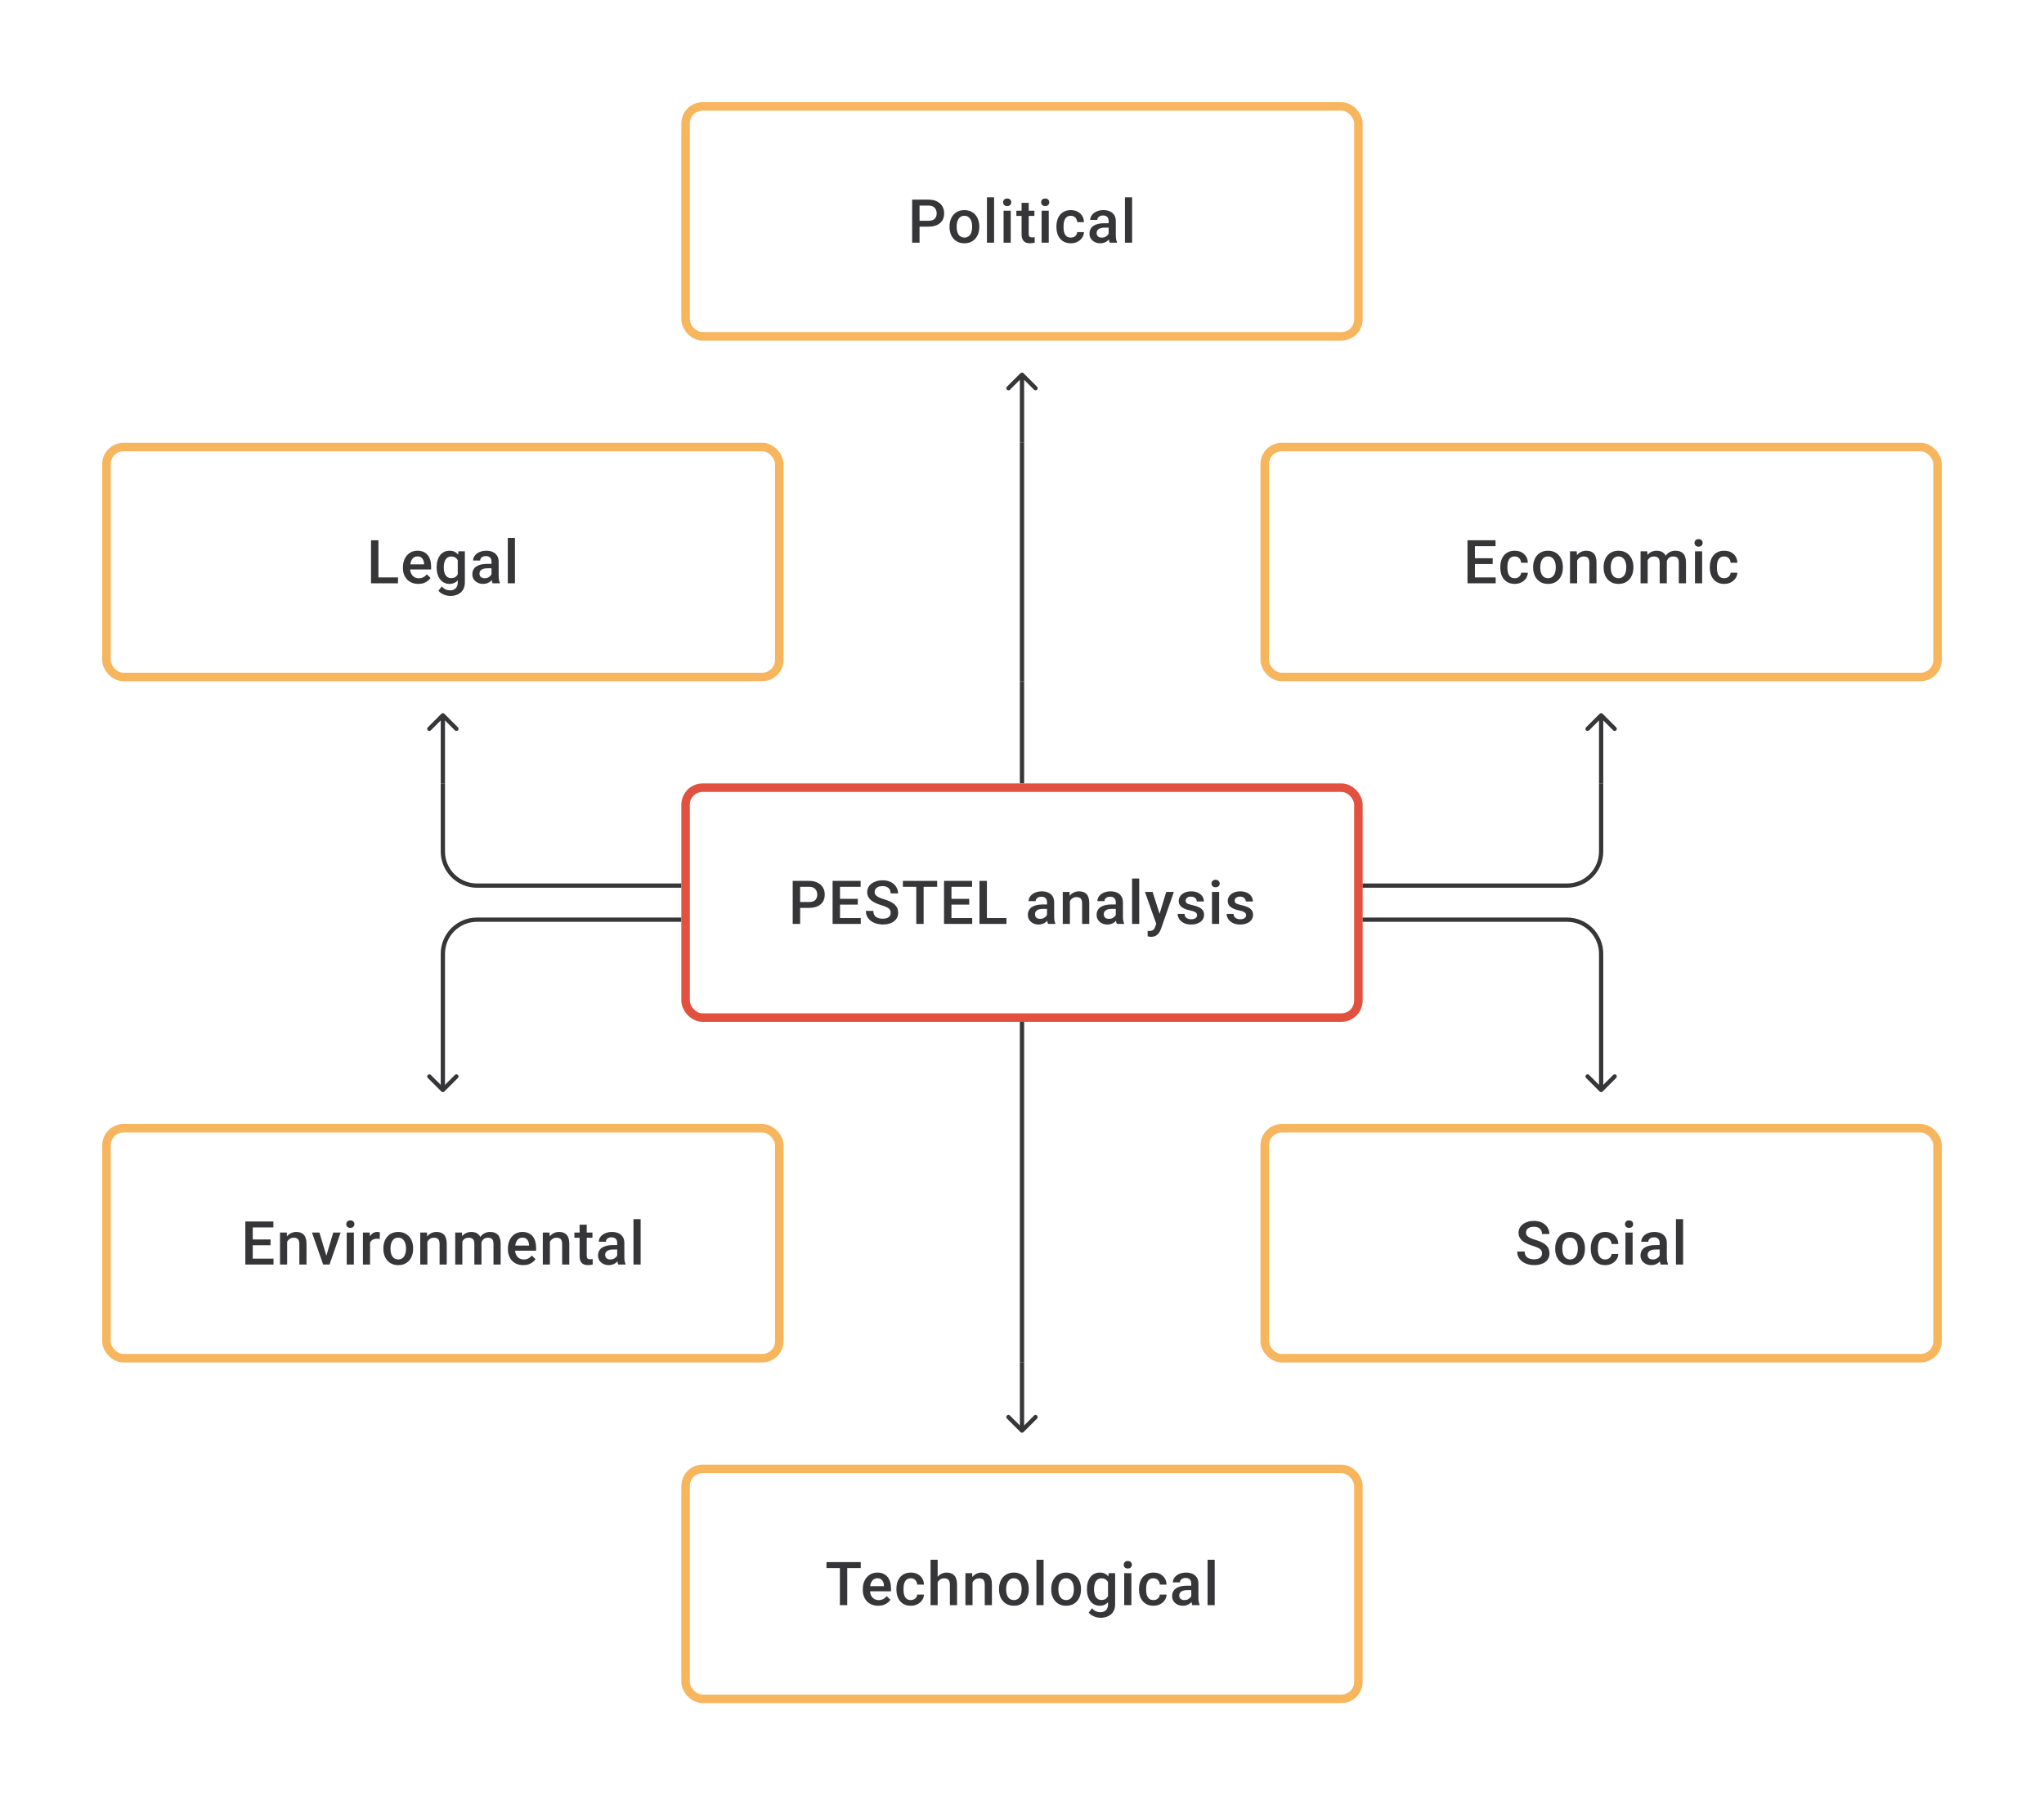 <svg width="480" height="424" viewBox="0 0 480 424" fill="none" xmlns="http://www.w3.org/2000/svg">
<path d="M218.039 53.23H215.408V51.848H218.039C218.498 51.848 218.868 51.774 219.15 51.626C219.433 51.478 219.639 51.274 219.768 51.015C219.902 50.751 219.97 50.45 219.97 50.112C219.97 49.793 219.902 49.494 219.768 49.217C219.639 48.934 219.433 48.707 219.15 48.536C218.868 48.365 218.498 48.279 218.039 48.279H215.942V57H214.2V46.891H218.039C218.822 46.891 219.486 47.029 220.032 47.307C220.583 47.58 221.002 47.96 221.289 48.446C221.576 48.927 221.719 49.478 221.719 50.098C221.719 50.751 221.576 51.311 221.289 51.779C221.002 52.246 220.583 52.605 220.032 52.855C219.486 53.105 218.822 53.23 218.039 53.23ZM222.983 53.327V53.167C222.983 52.626 223.061 52.123 223.219 51.661C223.376 51.193 223.603 50.788 223.899 50.446C224.2 50.098 224.566 49.83 224.996 49.64C225.431 49.446 225.922 49.348 226.468 49.348C227.019 49.348 227.51 49.446 227.94 49.64C228.375 49.83 228.743 50.098 229.044 50.446C229.345 50.788 229.574 51.193 229.732 51.661C229.889 52.123 229.968 52.626 229.968 53.167V53.327C229.968 53.868 229.889 54.371 229.732 54.834C229.574 55.297 229.345 55.702 229.044 56.049C228.743 56.391 228.378 56.66 227.947 56.854C227.517 57.044 227.028 57.139 226.482 57.139C225.931 57.139 225.438 57.044 225.003 56.854C224.573 56.66 224.207 56.391 223.906 56.049C223.605 55.702 223.376 55.297 223.219 54.834C223.061 54.371 222.983 53.868 222.983 53.327ZM224.656 53.167V53.327C224.656 53.665 224.691 53.984 224.76 54.285C224.83 54.586 224.938 54.85 225.086 55.077C225.235 55.303 225.424 55.482 225.656 55.611C225.887 55.741 226.163 55.806 226.482 55.806C226.792 55.806 227.061 55.741 227.288 55.611C227.519 55.482 227.709 55.303 227.857 55.077C228.005 54.85 228.114 54.586 228.183 54.285C228.257 53.984 228.294 53.665 228.294 53.327V53.167C228.294 52.834 228.257 52.519 228.183 52.223C228.114 51.922 228.003 51.656 227.85 51.425C227.702 51.193 227.512 51.013 227.281 50.883C227.054 50.749 226.783 50.681 226.468 50.681C226.153 50.681 225.88 50.749 225.649 50.883C225.422 51.013 225.235 51.193 225.086 51.425C224.938 51.656 224.83 51.922 224.76 52.223C224.691 52.519 224.656 52.834 224.656 53.167ZM233.446 46.335V57H231.766V46.335H233.446ZM237.355 49.487V57H235.675V49.487H237.355ZM235.563 47.515C235.563 47.261 235.647 47.05 235.813 46.883C235.985 46.712 236.221 46.627 236.522 46.627C236.818 46.627 237.052 46.712 237.223 46.883C237.394 47.05 237.48 47.261 237.48 47.515C237.48 47.765 237.394 47.974 237.223 48.14C237.052 48.307 236.818 48.39 236.522 48.39C236.221 48.39 235.985 48.307 235.813 48.14C235.647 47.974 235.563 47.765 235.563 47.515ZM242.916 49.487V50.709H238.681V49.487H242.916ZM239.903 47.647H241.576V54.924C241.576 55.155 241.609 55.334 241.673 55.459C241.743 55.579 241.838 55.66 241.958 55.702C242.078 55.743 242.22 55.764 242.382 55.764C242.497 55.764 242.608 55.757 242.715 55.743C242.821 55.729 242.907 55.715 242.972 55.702L242.979 56.979C242.84 57.021 242.678 57.058 242.493 57.09C242.312 57.123 242.104 57.139 241.868 57.139C241.484 57.139 241.143 57.072 240.847 56.938C240.551 56.799 240.319 56.574 240.153 56.264C239.986 55.954 239.903 55.542 239.903 55.028V47.647ZM246.283 49.487V57H244.603V49.487H246.283ZM244.492 47.515C244.492 47.261 244.575 47.05 244.742 46.883C244.913 46.712 245.149 46.627 245.45 46.627C245.747 46.627 245.98 46.712 246.152 46.883C246.323 47.05 246.408 47.261 246.408 47.515C246.408 47.765 246.323 47.974 246.152 48.14C245.98 48.307 245.747 48.39 245.45 48.39C245.149 48.39 244.913 48.307 244.742 48.14C244.575 47.974 244.492 47.765 244.492 47.515ZM251.47 55.806C251.743 55.806 251.988 55.752 252.206 55.646C252.428 55.535 252.606 55.382 252.741 55.188C252.879 54.993 252.956 54.769 252.97 54.514H254.546C254.537 55 254.393 55.442 254.115 55.84C253.838 56.239 253.47 56.556 253.011 56.792C252.553 57.023 252.046 57.139 251.491 57.139C250.917 57.139 250.417 57.042 249.991 56.847C249.565 56.648 249.211 56.375 248.929 56.028C248.646 55.681 248.433 55.28 248.29 54.827C248.151 54.373 248.082 53.887 248.082 53.369V53.126C248.082 52.607 248.151 52.121 248.29 51.667C248.433 51.209 248.646 50.806 248.929 50.459C249.211 50.112 249.565 49.841 249.991 49.647C250.417 49.448 250.914 49.348 251.484 49.348C252.086 49.348 252.613 49.469 253.067 49.709C253.52 49.946 253.877 50.276 254.136 50.702C254.4 51.124 254.537 51.614 254.546 52.174H252.97C252.956 51.897 252.886 51.647 252.761 51.425C252.641 51.198 252.47 51.017 252.248 50.883C252.03 50.749 251.768 50.681 251.463 50.681C251.125 50.681 250.845 50.751 250.623 50.89C250.401 51.024 250.227 51.209 250.102 51.445C249.977 51.677 249.887 51.938 249.831 52.23C249.78 52.517 249.755 52.816 249.755 53.126V53.369C249.755 53.679 249.78 53.98 249.831 54.271C249.882 54.563 249.97 54.824 250.095 55.056C250.225 55.283 250.401 55.465 250.623 55.604C250.845 55.739 251.127 55.806 251.47 55.806ZM260.35 55.493V51.91C260.35 51.642 260.302 51.411 260.204 51.216C260.107 51.022 259.959 50.871 259.76 50.765C259.566 50.658 259.32 50.605 259.024 50.605C258.751 50.605 258.515 50.651 258.316 50.744C258.117 50.837 257.962 50.962 257.851 51.119C257.739 51.276 257.684 51.455 257.684 51.654H256.017C256.017 51.357 256.089 51.07 256.233 50.793C256.376 50.515 256.585 50.267 256.858 50.05C257.131 49.832 257.457 49.661 257.837 49.536C258.216 49.411 258.642 49.348 259.114 49.348C259.679 49.348 260.179 49.443 260.614 49.633C261.054 49.823 261.399 50.11 261.649 50.494C261.903 50.874 262.03 51.35 262.03 51.924V55.264C262.03 55.607 262.054 55.914 262.1 56.188C262.151 56.456 262.223 56.69 262.315 56.889V57H260.6C260.521 56.819 260.459 56.59 260.413 56.313C260.371 56.03 260.35 55.757 260.35 55.493ZM260.593 52.431L260.607 53.466H259.406C259.096 53.466 258.823 53.496 258.587 53.556C258.35 53.612 258.154 53.695 257.996 53.806C257.839 53.917 257.721 54.051 257.642 54.209C257.564 54.366 257.524 54.544 257.524 54.743C257.524 54.943 257.57 55.125 257.663 55.292C257.756 55.454 257.89 55.581 258.066 55.674C258.246 55.766 258.464 55.813 258.718 55.813C259.061 55.813 259.36 55.743 259.614 55.604C259.873 55.461 260.077 55.287 260.225 55.084C260.373 54.875 260.452 54.679 260.461 54.493L261.003 55.236C260.947 55.426 260.852 55.63 260.718 55.847C260.584 56.065 260.408 56.273 260.19 56.472C259.978 56.667 259.721 56.826 259.42 56.951C259.123 57.076 258.781 57.139 258.392 57.139C257.901 57.139 257.464 57.042 257.08 56.847C256.696 56.648 256.395 56.382 256.177 56.049C255.96 55.711 255.851 55.329 255.851 54.903C255.851 54.505 255.925 54.153 256.073 53.848C256.226 53.538 256.448 53.278 256.74 53.07C257.036 52.862 257.397 52.704 257.823 52.598C258.249 52.487 258.735 52.431 259.281 52.431H260.593ZM265.856 46.335V57H264.176V46.335H265.856Z" fill="#1E1E21" fill-opacity="0.89"/>
<rect x="161" y="25" width="158" height="54" rx="4" stroke="#F7B65E" stroke-width="2"/>
<path d="M240.354 87.646C240.158 87.451 239.842 87.451 239.646 87.646L236.464 90.828C236.269 91.024 236.269 91.34 236.464 91.535C236.66 91.731 236.976 91.731 237.172 91.535L240 88.707L242.828 91.535C243.024 91.731 243.34 91.731 243.536 91.535C243.731 91.34 243.731 91.024 243.536 90.828L240.354 87.646ZM239.5 88V104H240.5V88H239.5Z" fill="#1E1E21" fill-opacity="0.89"/>
<path d="M93.46 135.618V137H88.385V135.618H93.46ZM88.871 126.89V137H87.128V126.89H88.871ZM98.237 137.139C97.682 137.139 97.18 137.049 96.731 136.868C96.286 136.683 95.907 136.426 95.592 136.097C95.282 135.769 95.043 135.382 94.877 134.938C94.71 134.493 94.627 134.014 94.627 133.501V133.223C94.627 132.635 94.712 132.103 94.884 131.626C95.055 131.149 95.293 130.742 95.599 130.404C95.904 130.061 96.265 129.8 96.682 129.619C97.099 129.439 97.55 129.348 98.036 129.348C98.573 129.348 99.043 129.439 99.445 129.619C99.848 129.8 100.181 130.054 100.445 130.383C100.714 130.707 100.913 131.094 101.042 131.543C101.177 131.992 101.244 132.487 101.244 133.028V133.744H95.439V132.542H99.591V132.41C99.582 132.11 99.522 131.827 99.411 131.563C99.304 131.3 99.14 131.087 98.918 130.925C98.696 130.763 98.399 130.682 98.029 130.682C97.751 130.682 97.504 130.742 97.286 130.862C97.073 130.978 96.895 131.147 96.751 131.369C96.608 131.591 96.497 131.86 96.418 132.174C96.344 132.485 96.307 132.834 96.307 133.223V133.501C96.307 133.829 96.351 134.135 96.439 134.417C96.531 134.695 96.666 134.938 96.842 135.146C97.018 135.354 97.231 135.519 97.481 135.639C97.73 135.755 98.015 135.813 98.335 135.813C98.737 135.813 99.096 135.732 99.411 135.57C99.725 135.408 99.999 135.179 100.23 134.882L101.112 135.736C100.95 135.972 100.739 136.199 100.48 136.417C100.221 136.63 99.904 136.803 99.529 136.938C99.158 137.072 98.728 137.139 98.237 137.139ZM107.645 129.487H109.166V136.792C109.166 137.468 109.022 138.042 108.735 138.514C108.448 138.986 108.048 139.345 107.534 139.59C107.02 139.84 106.426 139.965 105.75 139.965C105.463 139.965 105.143 139.923 104.792 139.84C104.444 139.757 104.106 139.622 103.778 139.437C103.454 139.257 103.183 139.018 102.965 138.722L103.75 137.736C104.019 138.055 104.315 138.289 104.639 138.437C104.963 138.585 105.303 138.659 105.659 138.659C106.044 138.659 106.37 138.588 106.638 138.444C106.912 138.305 107.122 138.099 107.27 137.826C107.418 137.553 107.493 137.22 107.493 136.826V131.188L107.645 129.487ZM102.542 133.327V133.181C102.542 132.612 102.611 132.093 102.75 131.626C102.889 131.154 103.088 130.749 103.347 130.411C103.607 130.068 103.921 129.807 104.292 129.626C104.662 129.441 105.081 129.348 105.548 129.348C106.034 129.348 106.449 129.436 106.791 129.612C107.138 129.788 107.428 130.04 107.659 130.369C107.891 130.693 108.071 131.082 108.201 131.536C108.335 131.985 108.434 132.485 108.499 133.035V133.501C108.439 134.037 108.337 134.528 108.194 134.973C108.05 135.417 107.861 135.801 107.624 136.125C107.388 136.449 107.097 136.699 106.75 136.875C106.407 137.051 106.002 137.139 105.534 137.139C105.076 137.139 104.662 137.044 104.292 136.854C103.926 136.664 103.611 136.398 103.347 136.056C103.088 135.713 102.889 135.31 102.75 134.848C102.611 134.38 102.542 133.873 102.542 133.327ZM104.215 133.181V133.327C104.215 133.67 104.248 133.989 104.312 134.285C104.382 134.581 104.486 134.843 104.625 135.07C104.768 135.292 104.949 135.468 105.166 135.597C105.389 135.722 105.65 135.785 105.951 135.785C106.345 135.785 106.666 135.702 106.916 135.535C107.171 135.368 107.365 135.144 107.499 134.861C107.638 134.574 107.736 134.255 107.791 133.903V132.647C107.763 132.373 107.705 132.119 107.617 131.883C107.534 131.647 107.421 131.441 107.277 131.265C107.134 131.084 106.953 130.945 106.736 130.848C106.518 130.746 106.261 130.695 105.965 130.695C105.664 130.695 105.403 130.76 105.18 130.89C104.958 131.019 104.775 131.198 104.632 131.424C104.493 131.651 104.389 131.915 104.319 132.216C104.25 132.517 104.215 132.839 104.215 133.181ZM115.422 135.493V131.911C115.422 131.642 115.373 131.411 115.276 131.216C115.179 131.022 115.03 130.871 114.831 130.765C114.637 130.658 114.392 130.605 114.095 130.605C113.822 130.605 113.586 130.651 113.387 130.744C113.188 130.837 113.033 130.962 112.922 131.119C112.811 131.276 112.755 131.455 112.755 131.654H111.089C111.089 131.357 111.161 131.07 111.304 130.793C111.448 130.515 111.656 130.267 111.929 130.05C112.202 129.832 112.528 129.661 112.908 129.536C113.288 129.411 113.713 129.348 114.186 129.348C114.75 129.348 115.25 129.443 115.685 129.633C116.125 129.823 116.47 130.11 116.72 130.494C116.975 130.874 117.102 131.35 117.102 131.924V135.264C117.102 135.607 117.125 135.915 117.171 136.188C117.222 136.456 117.294 136.69 117.387 136.889V137H115.672C115.593 136.819 115.53 136.59 115.484 136.313C115.442 136.03 115.422 135.757 115.422 135.493ZM115.665 132.431L115.678 133.466H114.477C114.167 133.466 113.894 133.496 113.658 133.556C113.422 133.612 113.225 133.695 113.068 133.806C112.91 133.917 112.792 134.051 112.714 134.209C112.635 134.366 112.596 134.544 112.596 134.743C112.596 134.942 112.642 135.125 112.734 135.292C112.827 135.454 112.961 135.581 113.137 135.674C113.318 135.766 113.535 135.813 113.79 135.813C114.132 135.813 114.431 135.743 114.686 135.604C114.945 135.461 115.148 135.287 115.297 135.084C115.445 134.875 115.523 134.679 115.533 134.493L116.074 135.236C116.019 135.426 115.924 135.63 115.79 135.847C115.655 136.065 115.479 136.273 115.262 136.472C115.049 136.667 114.792 136.826 114.491 136.951C114.195 137.076 113.852 137.139 113.464 137.139C112.973 137.139 112.535 137.042 112.151 136.847C111.767 136.648 111.466 136.382 111.249 136.049C111.031 135.711 110.922 135.329 110.922 134.903C110.922 134.505 110.996 134.153 111.144 133.848C111.297 133.538 111.519 133.278 111.811 133.07C112.107 132.862 112.468 132.704 112.894 132.598C113.32 132.487 113.806 132.431 114.352 132.431H115.665ZM120.927 126.335V137H119.247V126.335H120.927Z" fill="#1E1E21" fill-opacity="0.89"/>
<rect x="25" y="105" width="158" height="54" rx="4" stroke="#F7B65E" stroke-width="2"/>
<path d="M239.5 104V160H240.5V104H239.5Z" fill="#1E1E21" fill-opacity="0.89"/>
<path d="M351.237 135.618V137H345.87V135.618H351.237ZM346.363 126.89V137H344.62V126.89H346.363ZM350.536 131.112V132.473H345.87V131.112H350.536ZM351.203 126.89V128.279H345.87V126.89H351.203ZM355.709 135.806C355.982 135.806 356.227 135.753 356.445 135.646C356.667 135.535 356.845 135.382 356.979 135.188C357.118 134.993 357.195 134.769 357.208 134.514H358.785C358.775 135 358.632 135.442 358.354 135.84C358.076 136.239 357.708 136.556 357.25 136.792C356.792 137.023 356.285 137.139 355.73 137.139C355.156 137.139 354.656 137.042 354.23 136.847C353.804 136.648 353.45 136.375 353.167 136.028C352.885 135.681 352.672 135.28 352.529 134.827C352.39 134.373 352.32 133.887 352.32 133.369V133.126C352.32 132.607 352.39 132.121 352.529 131.667C352.672 131.209 352.885 130.807 353.167 130.459C353.45 130.112 353.804 129.841 354.23 129.647C354.656 129.448 355.153 129.348 355.723 129.348C356.324 129.348 356.852 129.469 357.306 129.709C357.759 129.946 358.116 130.277 358.375 130.702C358.639 131.124 358.775 131.614 358.785 132.174H357.208C357.195 131.897 357.125 131.647 357 131.424C356.88 131.198 356.709 131.017 356.486 130.883C356.269 130.749 356.007 130.682 355.702 130.682C355.364 130.682 355.084 130.751 354.862 130.89C354.639 131.024 354.466 131.209 354.341 131.445C354.216 131.677 354.126 131.938 354.07 132.23C354.019 132.517 353.994 132.815 353.994 133.126V133.369C353.994 133.679 354.019 133.98 354.07 134.271C354.121 134.563 354.209 134.824 354.334 135.056C354.464 135.283 354.639 135.466 354.862 135.604C355.084 135.739 355.366 135.806 355.709 135.806ZM360.034 133.327V133.167C360.034 132.626 360.113 132.123 360.27 131.661C360.428 131.193 360.654 130.788 360.951 130.445C361.252 130.098 361.617 129.83 362.048 129.64C362.483 129.446 362.974 129.348 363.52 129.348C364.071 129.348 364.561 129.446 364.992 129.64C365.427 129.83 365.795 130.098 366.096 130.445C366.397 130.788 366.626 131.193 366.783 131.661C366.94 132.123 367.019 132.626 367.019 133.167V133.327C367.019 133.869 366.94 134.371 366.783 134.834C366.626 135.297 366.397 135.702 366.096 136.049C365.795 136.391 365.429 136.66 364.999 136.854C364.568 137.044 364.08 137.139 363.534 137.139C362.983 137.139 362.49 137.044 362.055 136.854C361.624 136.66 361.259 136.391 360.958 136.049C360.657 135.702 360.428 135.297 360.27 134.834C360.113 134.371 360.034 133.869 360.034 133.327ZM361.708 133.167V133.327C361.708 133.665 361.742 133.984 361.812 134.285C361.881 134.586 361.99 134.85 362.138 135.077C362.286 135.304 362.476 135.482 362.707 135.611C362.939 135.741 363.214 135.806 363.534 135.806C363.844 135.806 364.112 135.741 364.339 135.611C364.57 135.482 364.76 135.304 364.908 135.077C365.057 134.85 365.165 134.586 365.235 134.285C365.309 133.984 365.346 133.665 365.346 133.327V133.167C365.346 132.834 365.309 132.519 365.235 132.223C365.165 131.922 365.054 131.656 364.901 131.424C364.753 131.193 364.564 131.013 364.332 130.883C364.105 130.749 363.834 130.682 363.52 130.682C363.205 130.682 362.932 130.749 362.7 130.883C362.474 131.013 362.286 131.193 362.138 131.424C361.99 131.656 361.881 131.922 361.812 132.223C361.742 132.519 361.708 132.834 361.708 133.167ZM370.366 131.091V137H368.692V129.487H370.268L370.366 131.091ZM370.067 132.966L369.525 132.959C369.53 132.427 369.604 131.938 369.748 131.494C369.896 131.05 370.099 130.668 370.359 130.348C370.623 130.029 370.937 129.784 371.303 129.612C371.669 129.436 372.076 129.348 372.525 129.348C372.886 129.348 373.212 129.399 373.504 129.501C373.8 129.598 374.053 129.758 374.261 129.98C374.474 130.202 374.636 130.492 374.747 130.848C374.858 131.2 374.914 131.633 374.914 132.147V137H373.233V132.14C373.233 131.779 373.18 131.494 373.074 131.286C372.972 131.073 372.821 130.922 372.622 130.834C372.428 130.742 372.185 130.695 371.893 130.695C371.606 130.695 371.349 130.756 371.122 130.876C370.896 130.996 370.704 131.161 370.546 131.369C370.393 131.577 370.275 131.818 370.192 132.091C370.109 132.364 370.067 132.656 370.067 132.966ZM376.587 133.327V133.167C376.587 132.626 376.665 132.123 376.823 131.661C376.98 131.193 377.207 130.788 377.503 130.445C377.804 130.098 378.17 129.83 378.6 129.64C379.035 129.446 379.526 129.348 380.072 129.348C380.623 129.348 381.114 129.446 381.544 129.64C381.979 129.83 382.347 130.098 382.648 130.445C382.949 130.788 383.178 131.193 383.336 131.661C383.493 132.123 383.572 132.626 383.572 133.167V133.327C383.572 133.869 383.493 134.371 383.336 134.834C383.178 135.297 382.949 135.702 382.648 136.049C382.347 136.391 381.982 136.66 381.551 136.854C381.121 137.044 380.632 137.139 380.086 137.139C379.535 137.139 379.042 137.044 378.607 136.854C378.177 136.66 377.811 136.391 377.51 136.049C377.209 135.702 376.98 135.297 376.823 134.834C376.665 134.371 376.587 133.869 376.587 133.327ZM378.26 133.167V133.327C378.26 133.665 378.295 133.984 378.364 134.285C378.434 134.586 378.542 134.85 378.69 135.077C378.839 135.304 379.028 135.482 379.26 135.611C379.491 135.741 379.767 135.806 380.086 135.806C380.396 135.806 380.665 135.741 380.891 135.611C381.123 135.482 381.313 135.304 381.461 135.077C381.609 134.85 381.718 134.586 381.787 134.285C381.861 133.984 381.898 133.665 381.898 133.327V133.167C381.898 132.834 381.861 132.519 381.787 132.223C381.718 131.922 381.607 131.656 381.454 131.424C381.306 131.193 381.116 131.013 380.885 130.883C380.658 130.749 380.387 130.682 380.072 130.682C379.757 130.682 379.484 130.749 379.253 130.883C379.026 131.013 378.839 131.193 378.69 131.424C378.542 131.656 378.434 131.922 378.364 132.223C378.295 132.519 378.26 132.834 378.26 133.167ZM386.932 131.015V137H385.259V129.487H386.835L386.932 131.015ZM386.661 132.966L386.092 132.959C386.092 132.441 386.157 131.961 386.286 131.522C386.416 131.082 386.606 130.7 386.856 130.376C387.105 130.047 387.416 129.795 387.786 129.619C388.161 129.439 388.594 129.348 389.084 129.348C389.427 129.348 389.739 129.399 390.022 129.501C390.309 129.598 390.556 129.753 390.765 129.966C390.978 130.179 391.14 130.452 391.251 130.786C391.366 131.119 391.424 131.522 391.424 131.994V137H389.751V132.14C389.751 131.774 389.695 131.487 389.584 131.279C389.478 131.07 389.323 130.922 389.119 130.834C388.92 130.742 388.682 130.695 388.404 130.695C388.089 130.695 387.821 130.756 387.598 130.876C387.381 130.996 387.203 131.161 387.064 131.369C386.925 131.577 386.823 131.818 386.758 132.091C386.694 132.364 386.661 132.656 386.661 132.966ZM391.32 132.522L390.536 132.695C390.536 132.241 390.598 131.813 390.723 131.411C390.853 131.003 391.04 130.647 391.285 130.341C391.535 130.031 391.843 129.788 392.209 129.612C392.575 129.436 392.993 129.348 393.466 129.348C393.85 129.348 394.192 129.402 394.493 129.508C394.799 129.61 395.058 129.772 395.271 129.994C395.484 130.216 395.646 130.506 395.757 130.862C395.868 131.214 395.924 131.64 395.924 132.14V137H394.243V132.133C394.243 131.753 394.188 131.459 394.077 131.251C393.97 131.043 393.817 130.899 393.618 130.82C393.419 130.737 393.181 130.695 392.903 130.695C392.644 130.695 392.415 130.744 392.216 130.841C392.021 130.934 391.857 131.066 391.723 131.237C391.589 131.404 391.487 131.596 391.417 131.813C391.353 132.031 391.32 132.267 391.32 132.522ZM399.721 129.487V137H398.041V129.487H399.721ZM397.93 127.515C397.93 127.261 398.013 127.05 398.18 126.884C398.351 126.712 398.587 126.627 398.888 126.627C399.184 126.627 399.418 126.712 399.589 126.884C399.761 127.05 399.846 127.261 399.846 127.515C399.846 127.765 399.761 127.974 399.589 128.14C399.418 128.307 399.184 128.39 398.888 128.39C398.587 128.39 398.351 128.307 398.18 128.14C398.013 127.974 397.93 127.765 397.93 127.515ZM404.908 135.806C405.181 135.806 405.426 135.753 405.644 135.646C405.866 135.535 406.044 135.382 406.178 135.188C406.317 134.993 406.394 134.769 406.407 134.514H407.984C407.974 135 407.831 135.442 407.553 135.84C407.275 136.239 406.907 136.556 406.449 136.792C405.991 137.023 405.484 137.139 404.929 137.139C404.355 137.139 403.855 137.042 403.429 136.847C403.003 136.648 402.649 136.375 402.366 136.028C402.084 135.681 401.871 135.28 401.728 134.827C401.589 134.373 401.519 133.887 401.519 133.369V133.126C401.519 132.607 401.589 132.121 401.728 131.667C401.871 131.209 402.084 130.807 402.366 130.459C402.649 130.112 403.003 129.841 403.429 129.647C403.855 129.448 404.352 129.348 404.922 129.348C405.523 129.348 406.051 129.469 406.505 129.709C406.958 129.946 407.315 130.277 407.574 130.702C407.838 131.124 407.974 131.614 407.984 132.174H406.407C406.394 131.897 406.324 131.647 406.199 131.424C406.079 131.198 405.908 131.017 405.685 130.883C405.468 130.749 405.206 130.682 404.901 130.682C404.563 130.682 404.283 130.751 404.061 130.89C403.838 131.024 403.665 131.209 403.54 131.445C403.415 131.677 403.325 131.938 403.269 132.23C403.218 132.517 403.193 132.815 403.193 133.126V133.369C403.193 133.679 403.218 133.98 403.269 134.271C403.32 134.563 403.408 134.824 403.533 135.056C403.663 135.283 403.838 135.466 404.061 135.604C404.283 135.739 404.565 135.806 404.908 135.806Z" fill="#1E1E21" fill-opacity="0.89"/>
<rect x="297" y="105" width="158" height="54" rx="4" stroke="#F7B65E" stroke-width="2"/>
<path d="M104.354 167.646C104.158 167.451 103.842 167.451 103.646 167.646L100.464 170.828C100.269 171.024 100.269 171.34 100.464 171.536C100.66 171.731 100.976 171.731 101.172 171.536L104 168.707L106.828 171.536C107.024 171.731 107.34 171.731 107.536 171.536C107.731 171.34 107.731 171.024 107.536 170.828L104.354 167.646ZM103.5 168V184H104.5V168H103.5Z" fill="#1E1E21" fill-opacity="0.89"/>
<path d="M239.5 160V184H240.5V160H239.5Z" fill="#1E1E21" fill-opacity="0.89"/>
<path d="M376.354 167.646C376.158 167.451 375.842 167.451 375.646 167.646L372.464 170.828C372.269 171.024 372.269 171.34 372.464 171.536C372.66 171.731 372.976 171.731 373.172 171.536L376 168.707L378.828 171.536C379.024 171.731 379.34 171.731 379.536 171.536C379.731 171.34 379.731 171.024 379.536 170.828L376.354 167.646ZM375.5 168V184H376.5V168H375.5Z" fill="#1E1E21" fill-opacity="0.89"/>
<path d="M160 208H112C107.582 208 104 204.418 104 200V184" stroke="#1E1E21" stroke-opacity="0.89"/>
<path d="M160 216H112C107.582 216 104 219.582 104 224V240" stroke="#1E1E21" stroke-opacity="0.89"/>
<path d="M189.996 213.23H187.364V211.848H189.996C190.454 211.848 190.824 211.774 191.107 211.626C191.389 211.478 191.595 211.274 191.725 211.015C191.859 210.751 191.926 210.45 191.926 210.112C191.926 209.793 191.859 209.494 191.725 209.216C191.595 208.934 191.389 208.707 191.107 208.536C190.824 208.365 190.454 208.279 189.996 208.279H187.899V217H186.156V206.89H189.996C190.778 206.89 191.442 207.029 191.989 207.307C192.539 207.58 192.958 207.96 193.245 208.446C193.532 208.927 193.676 209.478 193.676 210.098C193.676 210.751 193.532 211.311 193.245 211.779C192.958 212.246 192.539 212.605 191.989 212.855C191.442 213.105 190.778 213.23 189.996 213.23ZM202.14 215.618V217H196.772V215.618H202.14ZM197.265 206.89V217H195.523V206.89H197.265ZM201.438 211.112V212.473H196.772V211.112H201.438ZM202.105 206.89V208.279H196.772V206.89H202.105ZM209.166 214.396C209.166 214.188 209.134 214.003 209.069 213.841C209.009 213.679 208.9 213.531 208.742 213.396C208.585 213.262 208.363 213.133 208.076 213.008C207.793 212.878 207.432 212.746 206.993 212.612C206.511 212.464 206.067 212.299 205.66 212.119C205.257 211.934 204.905 211.721 204.604 211.48C204.303 211.235 204.07 210.955 203.903 210.64C203.736 210.32 203.653 209.952 203.653 209.536C203.653 209.124 203.739 208.749 203.91 208.411C204.086 208.073 204.333 207.782 204.653 207.536C204.977 207.286 205.359 207.094 205.798 206.96C206.238 206.821 206.724 206.752 207.257 206.752C208.006 206.752 208.652 206.89 209.194 207.168C209.74 207.446 210.159 207.819 210.45 208.286C210.747 208.754 210.895 209.27 210.895 209.834H209.166C209.166 209.501 209.094 209.207 208.951 208.953C208.812 208.693 208.599 208.49 208.312 208.342C208.03 208.194 207.671 208.119 207.236 208.119C206.824 208.119 206.481 208.182 206.208 208.307C205.935 208.432 205.731 208.601 205.597 208.814C205.463 209.027 205.396 209.267 205.396 209.536C205.396 209.726 205.44 209.899 205.528 210.057C205.616 210.209 205.75 210.353 205.93 210.487C206.111 210.617 206.338 210.739 206.611 210.855C206.884 210.971 207.206 211.082 207.576 211.188C208.136 211.355 208.624 211.54 209.041 211.744C209.458 211.943 209.805 212.17 210.082 212.424C210.36 212.679 210.568 212.968 210.707 213.292C210.846 213.612 210.916 213.975 210.916 214.382C210.916 214.808 210.83 215.192 210.659 215.535C210.487 215.873 210.242 216.162 209.923 216.403C209.608 216.639 209.228 216.822 208.784 216.951C208.344 217.076 207.854 217.139 207.312 217.139C206.826 217.139 206.347 217.074 205.875 216.944C205.407 216.815 204.981 216.618 204.597 216.354C204.213 216.086 203.907 215.753 203.681 215.354C203.454 214.952 203.34 214.482 203.34 213.945H205.083C205.083 214.274 205.139 214.554 205.25 214.785C205.366 215.017 205.525 215.206 205.729 215.354C205.933 215.498 206.169 215.604 206.437 215.674C206.71 215.743 207.002 215.778 207.312 215.778C207.719 215.778 208.06 215.72 208.333 215.604C208.61 215.489 208.819 215.327 208.958 215.118C209.096 214.91 209.166 214.669 209.166 214.396ZM216.901 206.89V217H215.172V206.89H216.901ZM220.074 206.89V208.279H212.026V206.89H220.074ZM228.308 215.618V217H222.941V215.618H228.308ZM223.434 206.89V217H221.691V206.89H223.434ZM227.607 211.112V212.473H222.941V211.112H227.607ZM228.274 206.89V208.279H222.941V206.89H228.274ZM236.348 215.618V217H231.273V215.618H236.348ZM231.759 206.89V217H230.016V206.89H231.759ZM245.874 215.493V211.911C245.874 211.642 245.825 211.411 245.728 211.216C245.631 211.022 245.483 210.871 245.284 210.765C245.089 210.658 244.844 210.605 244.548 210.605C244.275 210.605 244.039 210.651 243.84 210.744C243.641 210.837 243.486 210.962 243.374 211.119C243.263 211.276 243.208 211.455 243.208 211.654H241.541C241.541 211.357 241.613 211.07 241.757 210.793C241.9 210.515 242.108 210.267 242.382 210.05C242.655 209.832 242.981 209.661 243.361 209.536C243.74 209.411 244.166 209.348 244.638 209.348C245.203 209.348 245.703 209.443 246.138 209.633C246.578 209.823 246.923 210.11 247.172 210.494C247.427 210.874 247.554 211.35 247.554 211.924V215.264C247.554 215.607 247.578 215.915 247.624 216.188C247.675 216.456 247.746 216.69 247.839 216.889V217H246.124C246.045 216.819 245.983 216.59 245.937 216.313C245.895 216.03 245.874 215.757 245.874 215.493ZM246.117 212.431L246.131 213.466H244.93C244.62 213.466 244.347 213.496 244.11 213.556C243.874 213.612 243.678 213.695 243.52 213.806C243.363 213.917 243.245 214.051 243.166 214.209C243.087 214.366 243.048 214.544 243.048 214.743C243.048 214.942 243.094 215.125 243.187 215.292C243.28 215.454 243.414 215.581 243.59 215.674C243.77 215.766 243.988 215.813 244.242 215.813C244.585 215.813 244.883 215.743 245.138 215.604C245.397 215.461 245.601 215.287 245.749 215.084C245.897 214.875 245.976 214.679 245.985 214.493L246.527 215.236C246.471 215.426 246.376 215.63 246.242 215.847C246.108 216.065 245.932 216.273 245.714 216.472C245.501 216.667 245.245 216.826 244.944 216.951C244.647 217.076 244.305 217.139 243.916 217.139C243.425 217.139 242.988 217.042 242.604 216.847C242.22 216.648 241.919 216.382 241.701 216.049C241.484 215.711 241.375 215.329 241.375 214.903C241.375 214.505 241.449 214.153 241.597 213.848C241.75 213.538 241.972 213.278 242.264 213.07C242.56 212.862 242.921 212.704 243.347 212.598C243.773 212.487 244.259 212.431 244.805 212.431H246.117ZM251.248 211.091V217H249.575V209.487H251.151L251.248 211.091ZM250.949 212.966L250.408 212.959C250.412 212.427 250.487 211.938 250.63 211.494C250.778 211.05 250.982 210.668 251.241 210.348C251.505 210.029 251.82 209.784 252.185 209.612C252.551 209.436 252.958 209.348 253.407 209.348C253.768 209.348 254.095 209.399 254.386 209.501C254.683 209.598 254.935 209.758 255.143 209.98C255.356 210.202 255.518 210.492 255.629 210.848C255.74 211.2 255.796 211.633 255.796 212.147V217H254.116V212.14C254.116 211.779 254.062 211.494 253.956 211.286C253.854 211.073 253.704 210.922 253.505 210.834C253.31 210.742 253.067 210.695 252.776 210.695C252.489 210.695 252.232 210.756 252.005 210.876C251.778 210.996 251.586 211.161 251.428 211.369C251.276 211.577 251.158 211.818 251.074 212.091C250.991 212.364 250.949 212.656 250.949 212.966ZM262.024 215.493V211.911C262.024 211.642 261.975 211.411 261.878 211.216C261.781 211.022 261.633 210.871 261.434 210.765C261.239 210.658 260.994 210.605 260.698 210.605C260.424 210.605 260.188 210.651 259.989 210.744C259.79 210.837 259.635 210.962 259.524 211.119C259.413 211.276 259.358 211.455 259.358 211.654H257.691C257.691 211.357 257.763 211.07 257.906 210.793C258.05 210.515 258.258 210.267 258.531 210.05C258.804 209.832 259.131 209.661 259.51 209.536C259.89 209.411 260.316 209.348 260.788 209.348C261.353 209.348 261.853 209.443 262.288 209.633C262.727 209.823 263.072 210.11 263.322 210.494C263.577 210.874 263.704 211.35 263.704 211.924V215.264C263.704 215.607 263.727 215.915 263.774 216.188C263.824 216.456 263.896 216.69 263.989 216.889V217H262.274C262.195 216.819 262.133 216.59 262.086 216.313C262.045 216.03 262.024 215.757 262.024 215.493ZM262.267 212.431L262.281 213.466H261.079C260.769 213.466 260.496 213.496 260.26 213.556C260.024 213.612 259.827 213.695 259.67 213.806C259.513 213.917 259.395 214.051 259.316 214.209C259.237 214.366 259.198 214.544 259.198 214.743C259.198 214.942 259.244 215.125 259.337 215.292C259.429 215.454 259.564 215.581 259.739 215.674C259.92 215.766 260.137 215.813 260.392 215.813C260.735 215.813 261.033 215.743 261.288 215.604C261.547 215.461 261.751 215.287 261.899 215.084C262.047 214.875 262.126 214.679 262.135 214.493L262.676 215.236C262.621 215.426 262.526 215.63 262.392 215.847C262.258 216.065 262.082 216.273 261.864 216.472C261.651 216.667 261.394 216.826 261.093 216.951C260.797 217.076 260.455 217.139 260.066 217.139C259.575 217.139 259.138 217.042 258.753 216.847C258.369 216.648 258.068 216.382 257.851 216.049C257.633 215.711 257.524 215.329 257.524 214.903C257.524 214.505 257.599 214.153 257.747 213.848C257.899 213.538 258.122 213.278 258.413 213.07C258.709 212.862 259.071 212.704 259.496 212.598C259.922 212.487 260.408 212.431 260.955 212.431H262.267ZM267.53 206.335V217H265.849V206.335H267.53ZM271.827 216.181L273.869 209.487H275.66L272.647 218.146C272.577 218.331 272.487 218.532 272.376 218.75C272.265 218.967 272.119 219.173 271.938 219.368C271.762 219.567 271.543 219.726 271.279 219.847C271.015 219.972 270.695 220.034 270.321 220.034C270.172 220.034 270.029 220.02 269.89 219.993C269.756 219.969 269.629 219.944 269.508 219.916L269.501 218.639C269.548 218.643 269.603 218.648 269.668 218.653C269.737 218.657 269.793 218.659 269.835 218.659C270.112 218.659 270.344 218.625 270.529 218.555C270.714 218.491 270.864 218.384 270.98 218.236C271.101 218.088 271.202 217.889 271.286 217.639L271.827 216.181ZM270.675 209.487L272.459 215.111L272.758 216.875L271.598 217.174L268.869 209.487H270.675ZM281.117 214.966C281.117 214.799 281.076 214.649 280.992 214.514C280.909 214.375 280.749 214.25 280.513 214.139C280.282 214.028 279.939 213.926 279.486 213.834C279.087 213.746 278.722 213.642 278.388 213.521C278.06 213.396 277.777 213.246 277.541 213.07C277.305 212.894 277.122 212.686 276.993 212.445C276.863 212.204 276.798 211.927 276.798 211.612C276.798 211.306 276.866 211.017 277 210.744C277.134 210.471 277.326 210.23 277.576 210.022C277.826 209.814 278.129 209.649 278.486 209.529C278.847 209.409 279.249 209.348 279.694 209.348C280.323 209.348 280.863 209.455 281.312 209.668C281.765 209.876 282.112 210.161 282.353 210.522C282.594 210.878 282.714 211.281 282.714 211.73H281.041C281.041 211.531 280.99 211.346 280.888 211.175C280.791 210.999 280.643 210.857 280.444 210.751C280.245 210.64 279.995 210.584 279.694 210.584C279.407 210.584 279.168 210.631 278.979 210.723C278.793 210.811 278.655 210.927 278.562 211.07C278.474 211.214 278.43 211.371 278.43 211.543C278.43 211.667 278.453 211.781 278.5 211.883C278.55 211.98 278.634 212.07 278.75 212.154C278.865 212.232 279.023 212.306 279.222 212.376C279.425 212.445 279.68 212.512 279.985 212.577C280.559 212.697 281.052 212.852 281.464 213.042C281.881 213.227 282.2 213.468 282.423 213.764C282.645 214.056 282.756 214.426 282.756 214.875C282.756 215.209 282.684 215.514 282.541 215.792C282.402 216.065 282.198 216.303 281.93 216.507C281.661 216.706 281.339 216.861 280.964 216.972C280.594 217.083 280.178 217.139 279.715 217.139C279.034 217.139 278.458 217.019 277.986 216.778C277.514 216.532 277.155 216.22 276.91 215.84C276.669 215.456 276.548 215.058 276.548 214.646H278.166C278.185 214.956 278.27 215.204 278.423 215.389C278.581 215.57 278.775 215.702 279.006 215.785C279.242 215.864 279.486 215.903 279.735 215.903C280.036 215.903 280.289 215.864 280.492 215.785C280.696 215.702 280.851 215.59 280.957 215.452C281.064 215.308 281.117 215.146 281.117 214.966ZM286.297 209.487V217H284.616V209.487H286.297ZM284.505 207.515C284.505 207.261 284.589 207.05 284.755 206.884C284.926 206.712 285.163 206.627 285.463 206.627C285.76 206.627 285.993 206.712 286.165 206.884C286.336 207.05 286.422 207.261 286.422 207.515C286.422 207.765 286.336 207.974 286.165 208.14C285.993 208.307 285.76 208.39 285.463 208.39C285.163 208.39 284.926 208.307 284.755 208.14C284.589 207.974 284.505 207.765 284.505 207.515ZM292.629 214.966C292.629 214.799 292.587 214.649 292.504 214.514C292.42 214.375 292.261 214.25 292.025 214.139C291.793 214.028 291.451 213.926 290.997 213.834C290.599 213.746 290.233 213.642 289.9 213.521C289.571 213.396 289.289 213.246 289.053 213.07C288.817 212.894 288.634 212.686 288.504 212.445C288.375 212.204 288.31 211.927 288.31 211.612C288.31 211.306 288.377 211.017 288.511 210.744C288.646 210.471 288.838 210.23 289.088 210.022C289.338 209.814 289.641 209.649 289.997 209.529C290.358 209.409 290.761 209.348 291.205 209.348C291.835 209.348 292.374 209.455 292.823 209.668C293.277 209.876 293.624 210.161 293.865 210.522C294.105 210.878 294.226 211.281 294.226 211.73H292.552C292.552 211.531 292.501 211.346 292.4 211.175C292.302 210.999 292.154 210.857 291.955 210.751C291.756 210.64 291.506 210.584 291.205 210.584C290.918 210.584 290.68 210.631 290.49 210.723C290.305 210.811 290.166 210.927 290.074 211.07C289.986 211.214 289.942 211.371 289.942 211.543C289.942 211.667 289.965 211.781 290.011 211.883C290.062 211.98 290.145 212.07 290.261 212.154C290.377 212.232 290.534 212.306 290.733 212.376C290.937 212.445 291.191 212.512 291.497 212.577C292.071 212.697 292.564 212.852 292.976 213.042C293.392 213.227 293.712 213.468 293.934 213.764C294.156 214.056 294.267 214.426 294.267 214.875C294.267 215.209 294.196 215.514 294.052 215.792C293.913 216.065 293.71 216.303 293.441 216.507C293.173 216.706 292.851 216.861 292.476 216.972C292.106 217.083 291.689 217.139 291.226 217.139C290.546 217.139 289.969 217.019 289.497 216.778C289.025 216.532 288.666 216.22 288.421 215.84C288.18 215.456 288.06 215.058 288.06 214.646H289.678C289.696 214.956 289.782 215.204 289.935 215.389C290.092 215.57 290.287 215.702 290.518 215.785C290.754 215.864 290.997 215.903 291.247 215.903C291.548 215.903 291.8 215.864 292.004 215.785C292.207 215.702 292.363 215.59 292.469 215.452C292.575 215.308 292.629 215.146 292.629 214.966Z" fill="#1E1E21" fill-opacity="0.89"/>
<rect x="161" y="185" width="158" height="54" rx="4" stroke="#E25140" stroke-width="2"/>
<path d="M320 208H368C372.418 208 376 204.418 376 200V184" stroke="#1E1E21" stroke-opacity="0.89"/>
<path d="M320 216H368C372.418 216 376 219.582 376 224V240" stroke="#1E1E21" stroke-opacity="0.89"/>
<path d="M103.646 256.354C103.842 256.549 104.158 256.549 104.354 256.354L107.536 253.172C107.731 252.976 107.731 252.66 107.536 252.464C107.34 252.269 107.024 252.269 106.828 252.464L104 255.293L101.172 252.464C100.976 252.269 100.66 252.269 100.464 252.464C100.269 252.66 100.269 252.976 100.464 253.172L103.646 256.354ZM103.5 240V256H104.5V240H103.5Z" fill="#1E1E21" fill-opacity="0.89"/>
<path d="M239.5 240V264H240.5V240H239.5Z" fill="#1E1E21" fill-opacity="0.89"/>
<path d="M375.646 256.354C375.842 256.549 376.158 256.549 376.354 256.354L379.536 253.172C379.731 252.976 379.731 252.66 379.536 252.464C379.34 252.269 379.024 252.269 378.828 252.464L376 255.293L373.172 252.464C372.976 252.269 372.66 252.269 372.464 252.464C372.269 252.66 372.269 252.976 372.464 253.172L375.646 256.354ZM375.5 240V256H376.5V240H375.5Z" fill="#1E1E21" fill-opacity="0.89"/>
<path d="M64.23 295.618V297H58.863V295.618H64.23ZM59.356 286.89V297H57.613V286.89H59.356ZM63.529 291.112V292.473H58.863V291.112H63.529ZM64.195 286.89V288.279H58.863V286.89H64.195ZM67.431 291.091V297H65.757V289.487H67.334L67.431 291.091ZM67.132 292.966L66.591 292.959C66.595 292.427 66.669 291.938 66.813 291.494C66.961 291.05 67.165 290.668 67.424 290.348C67.688 290.029 68.002 289.784 68.368 289.612C68.734 289.436 69.141 289.348 69.59 289.348C69.951 289.348 70.278 289.399 70.569 289.501C70.865 289.598 71.118 289.758 71.326 289.98C71.539 290.202 71.701 290.492 71.812 290.848C71.923 291.2 71.979 291.633 71.979 292.147V297H70.298V292.14C70.298 291.779 70.245 291.494 70.139 291.286C70.037 291.073 69.886 290.922 69.687 290.834C69.493 290.742 69.25 290.695 68.958 290.695C68.671 290.695 68.414 290.756 68.188 290.876C67.961 290.996 67.769 291.161 67.611 291.369C67.459 291.577 67.341 291.818 67.257 292.091C67.174 292.364 67.132 292.656 67.132 292.966ZM76.415 295.674L78.255 289.487H79.991L77.38 297H76.297L76.415 295.674ZM75.006 289.487L76.88 295.702L76.971 297H75.888L73.263 289.487H75.006ZM83.101 289.487V297H81.421V289.487H83.101ZM81.31 287.515C81.31 287.261 81.393 287.05 81.56 286.884C81.731 286.712 81.967 286.627 82.268 286.627C82.564 286.627 82.798 286.712 82.969 286.884C83.141 287.05 83.226 287.261 83.226 287.515C83.226 287.765 83.141 287.974 82.969 288.14C82.798 288.307 82.564 288.39 82.268 288.39C81.967 288.39 81.731 288.307 81.56 288.14C81.393 287.974 81.31 287.765 81.31 287.515ZM86.899 290.918V297H85.226V289.487H86.823L86.899 290.918ZM89.197 289.439L89.183 290.994C89.082 290.975 88.971 290.962 88.85 290.952C88.734 290.943 88.619 290.938 88.503 290.938C88.216 290.938 87.964 290.98 87.746 291.063C87.529 291.142 87.346 291.258 87.198 291.411C87.054 291.559 86.943 291.739 86.864 291.952C86.786 292.165 86.739 292.403 86.725 292.667L86.344 292.695C86.344 292.223 86.39 291.786 86.483 291.383C86.575 290.98 86.714 290.626 86.899 290.32C87.089 290.015 87.325 289.777 87.607 289.605C87.894 289.434 88.225 289.348 88.6 289.348C88.702 289.348 88.811 289.358 88.927 289.376C89.047 289.395 89.137 289.416 89.197 289.439ZM90.03 293.327V293.167C90.03 292.626 90.109 292.123 90.266 291.661C90.424 291.193 90.65 290.788 90.947 290.445C91.248 290.098 91.613 289.83 92.044 289.64C92.479 289.446 92.97 289.348 93.516 289.348C94.067 289.348 94.557 289.446 94.988 289.64C95.423 289.83 95.791 290.098 96.092 290.445C96.393 290.788 96.622 291.193 96.779 291.661C96.937 292.123 97.015 292.626 97.015 293.167V293.327C97.015 293.869 96.937 294.371 96.779 294.834C96.622 295.297 96.393 295.702 96.092 296.049C95.791 296.391 95.425 296.66 94.995 296.854C94.564 297.044 94.076 297.139 93.53 297.139C92.979 297.139 92.486 297.044 92.051 296.854C91.62 296.66 91.255 296.391 90.954 296.049C90.653 295.702 90.424 295.297 90.266 294.834C90.109 294.371 90.03 293.869 90.03 293.327ZM91.704 293.167V293.327C91.704 293.665 91.738 293.984 91.808 294.285C91.877 294.586 91.986 294.85 92.134 295.077C92.282 295.304 92.472 295.482 92.703 295.611C92.935 295.741 93.21 295.806 93.53 295.806C93.84 295.806 94.108 295.741 94.335 295.611C94.567 295.482 94.756 295.304 94.904 295.077C95.053 294.85 95.161 294.586 95.231 294.285C95.305 293.984 95.342 293.665 95.342 293.327V293.167C95.342 292.834 95.305 292.519 95.231 292.223C95.161 291.922 95.05 291.656 94.897 291.424C94.749 291.193 94.56 291.013 94.328 290.883C94.101 290.749 93.831 290.682 93.516 290.682C93.201 290.682 92.928 290.749 92.697 290.883C92.47 291.013 92.282 291.193 92.134 291.424C91.986 291.656 91.877 291.922 91.808 292.223C91.738 292.519 91.704 292.834 91.704 293.167ZM100.362 291.091V297H98.688V289.487H100.264L100.362 291.091ZM100.063 292.966L99.522 292.959C99.526 292.427 99.6 291.938 99.744 291.494C99.892 291.05 100.096 290.668 100.355 290.348C100.619 290.029 100.933 289.784 101.299 289.612C101.665 289.436 102.072 289.348 102.521 289.348C102.882 289.348 103.208 289.399 103.5 289.501C103.796 289.598 104.049 289.758 104.257 289.98C104.47 290.202 104.632 290.492 104.743 290.848C104.854 291.2 104.91 291.633 104.91 292.147V297H103.229V292.14C103.229 291.779 103.176 291.494 103.07 291.286C102.968 291.073 102.817 290.922 102.618 290.834C102.424 290.742 102.181 290.695 101.889 290.695C101.602 290.695 101.345 290.756 101.119 290.876C100.892 290.996 100.7 291.161 100.542 291.369C100.389 291.577 100.271 291.818 100.188 292.091C100.105 292.364 100.063 292.656 100.063 292.966ZM108.575 291.015V297H106.902V289.487H108.478L108.575 291.015ZM108.305 292.966L107.735 292.959C107.735 292.441 107.8 291.961 107.93 291.522C108.059 291.082 108.249 290.7 108.499 290.376C108.749 290.047 109.059 289.795 109.429 289.619C109.804 289.439 110.237 289.348 110.728 289.348C111.07 289.348 111.383 289.399 111.665 289.501C111.952 289.598 112.2 289.753 112.408 289.966C112.621 290.179 112.783 290.452 112.894 290.786C113.01 291.119 113.068 291.522 113.068 291.994V297H111.394V292.14C111.394 291.774 111.339 291.487 111.228 291.279C111.121 291.07 110.966 290.922 110.763 290.834C110.564 290.742 110.325 290.695 110.047 290.695C109.733 290.695 109.464 290.756 109.242 290.876C109.024 290.996 108.846 291.161 108.707 291.369C108.568 291.577 108.467 291.818 108.402 292.091C108.337 292.364 108.305 292.656 108.305 292.966ZM112.964 292.522L112.179 292.695C112.179 292.241 112.241 291.813 112.366 291.411C112.496 291.003 112.684 290.647 112.929 290.341C113.179 290.031 113.487 289.788 113.852 289.612C114.218 289.436 114.637 289.348 115.109 289.348C115.493 289.348 115.836 289.402 116.137 289.508C116.442 289.61 116.701 289.772 116.914 289.994C117.127 290.216 117.289 290.506 117.4 290.862C117.511 291.214 117.567 291.64 117.567 292.14V297H115.887V292.133C115.887 291.753 115.831 291.459 115.72 291.251C115.614 291.043 115.461 290.899 115.262 290.82C115.063 290.737 114.824 290.695 114.547 290.695C114.287 290.695 114.058 290.744 113.859 290.841C113.665 290.934 113.501 291.066 113.366 291.237C113.232 291.404 113.13 291.596 113.061 291.813C112.996 292.031 112.964 292.267 112.964 292.522ZM122.885 297.139C122.33 297.139 121.828 297.049 121.379 296.868C120.934 296.683 120.555 296.426 120.24 296.097C119.93 295.769 119.691 295.382 119.525 294.938C119.358 294.493 119.275 294.014 119.275 293.501V293.223C119.275 292.635 119.36 292.103 119.532 291.626C119.703 291.149 119.941 290.742 120.247 290.404C120.552 290.061 120.913 289.8 121.33 289.619C121.747 289.439 122.198 289.348 122.684 289.348C123.221 289.348 123.691 289.439 124.094 289.619C124.496 289.8 124.83 290.054 125.093 290.383C125.362 290.707 125.561 291.094 125.691 291.543C125.825 291.992 125.892 292.487 125.892 293.028V293.744H120.087V292.542H124.239V292.41C124.23 292.11 124.17 291.827 124.059 291.563C123.952 291.3 123.788 291.087 123.566 290.925C123.344 290.763 123.047 290.682 122.677 290.682C122.399 290.682 122.152 290.742 121.934 290.862C121.721 290.978 121.543 291.147 121.4 291.369C121.256 291.591 121.145 291.86 121.066 292.174C120.992 292.485 120.955 292.834 120.955 293.223V293.501C120.955 293.829 120.999 294.135 121.087 294.417C121.18 294.695 121.314 294.938 121.49 295.146C121.666 295.354 121.879 295.519 122.129 295.639C122.379 295.755 122.663 295.813 122.983 295.813C123.385 295.813 123.744 295.732 124.059 295.57C124.374 295.408 124.647 295.179 124.878 294.882L125.76 295.736C125.598 295.972 125.387 296.199 125.128 296.417C124.869 296.63 124.552 296.803 124.177 296.938C123.807 297.072 123.376 297.139 122.885 297.139ZM129.141 291.091V297H127.468V289.487H129.044L129.141 291.091ZM128.843 292.966L128.301 292.959C128.306 292.427 128.38 291.938 128.523 291.494C128.671 291.05 128.875 290.668 129.134 290.348C129.398 290.029 129.713 289.784 130.078 289.612C130.444 289.436 130.851 289.348 131.3 289.348C131.662 289.348 131.988 289.399 132.279 289.501C132.576 289.598 132.828 289.758 133.036 289.98C133.249 290.202 133.411 290.492 133.522 290.848C133.633 291.2 133.689 291.633 133.689 292.147V297H132.009V292.14C132.009 291.779 131.955 291.494 131.849 291.286C131.747 291.073 131.597 290.922 131.398 290.834C131.203 290.742 130.96 290.695 130.669 290.695C130.382 290.695 130.125 290.756 129.898 290.876C129.671 290.996 129.479 291.161 129.322 291.369C129.169 291.577 129.051 291.818 128.967 292.091C128.884 292.364 128.843 292.656 128.843 292.966ZM139.125 289.487V290.709H134.89V289.487H139.125ZM136.112 287.647H137.785V294.924C137.785 295.155 137.818 295.334 137.882 295.459C137.952 295.579 138.047 295.66 138.167 295.702C138.288 295.743 138.429 295.764 138.591 295.764C138.706 295.764 138.818 295.757 138.924 295.743C139.03 295.729 139.116 295.715 139.181 295.702L139.188 296.979C139.049 297.021 138.887 297.058 138.702 297.09C138.521 297.123 138.313 297.139 138.077 297.139C137.693 297.139 137.352 297.072 137.056 296.938C136.76 296.799 136.529 296.574 136.362 296.264C136.195 295.954 136.112 295.542 136.112 295.028V287.647ZM144.937 295.493V291.911C144.937 291.642 144.888 291.411 144.791 291.216C144.694 291.022 144.546 290.871 144.346 290.765C144.152 290.658 143.907 290.605 143.61 290.605C143.337 290.605 143.101 290.651 142.902 290.744C142.703 290.837 142.548 290.962 142.437 291.119C142.326 291.276 142.27 291.455 142.27 291.654H140.604C140.604 291.357 140.676 291.07 140.819 290.793C140.963 290.515 141.171 290.267 141.444 290.05C141.717 289.832 142.044 289.661 142.423 289.536C142.803 289.411 143.229 289.348 143.701 289.348C144.265 289.348 144.765 289.443 145.201 289.633C145.64 289.823 145.985 290.11 146.235 290.494C146.49 290.874 146.617 291.35 146.617 291.924V295.264C146.617 295.607 146.64 295.915 146.686 296.188C146.737 296.456 146.809 296.69 146.902 296.889V297H145.187C145.108 296.819 145.045 296.59 144.999 296.313C144.957 296.03 144.937 295.757 144.937 295.493ZM145.18 292.431L145.194 293.466H143.992C143.682 293.466 143.409 293.496 143.173 293.556C142.937 293.612 142.74 293.695 142.583 293.806C142.425 293.917 142.307 294.051 142.229 294.209C142.15 294.366 142.111 294.544 142.111 294.743C142.111 294.942 142.157 295.125 142.25 295.292C142.342 295.454 142.476 295.581 142.652 295.674C142.833 295.766 143.05 295.813 143.305 295.813C143.648 295.813 143.946 295.743 144.201 295.604C144.46 295.461 144.664 295.287 144.812 295.084C144.96 294.875 145.038 294.679 145.048 294.493L145.589 295.236C145.534 295.426 145.439 295.63 145.305 295.847C145.17 296.065 144.995 296.273 144.777 296.472C144.564 296.667 144.307 296.826 144.006 296.951C143.71 297.076 143.367 297.139 142.979 297.139C142.488 297.139 142.051 297.042 141.666 296.847C141.282 296.648 140.981 296.382 140.764 296.049C140.546 295.711 140.437 295.329 140.437 294.903C140.437 294.505 140.511 294.153 140.66 293.848C140.812 293.538 141.034 293.278 141.326 293.07C141.622 292.862 141.983 292.704 142.409 292.598C142.835 292.487 143.321 292.431 143.867 292.431H145.18ZM150.442 286.335V297H148.762V286.335H150.442Z" fill="#1E1E21" fill-opacity="0.89"/>
<rect x="25" y="265" width="158" height="54" rx="4" stroke="#F7B65E" stroke-width="2"/>
<path d="M239.5 264V320H240.5V264H239.5Z" fill="#1E1E21" fill-opacity="0.89"/>
<path d="M362.124 294.396C362.124 294.188 362.092 294.003 362.027 293.841C361.967 293.679 361.858 293.531 361.701 293.396C361.543 293.262 361.321 293.133 361.034 293.008C360.752 292.878 360.391 292.746 359.951 292.612C359.47 292.464 359.025 292.299 358.618 292.119C358.215 291.934 357.863 291.721 357.563 291.48C357.262 291.235 357.028 290.955 356.861 290.64C356.695 290.32 356.611 289.952 356.611 289.536C356.611 289.124 356.697 288.749 356.868 288.411C357.044 288.073 357.292 287.782 357.611 287.536C357.935 287.286 358.317 287.094 358.757 286.96C359.197 286.821 359.683 286.752 360.215 286.752C360.965 286.752 361.611 286.89 362.152 287.168C362.698 287.446 363.117 287.819 363.409 288.286C363.705 288.754 363.853 289.27 363.853 289.834H362.124C362.124 289.501 362.053 289.207 361.909 288.953C361.77 288.693 361.557 288.49 361.27 288.342C360.988 288.194 360.629 288.119 360.194 288.119C359.782 288.119 359.44 288.182 359.167 288.307C358.893 288.432 358.69 288.601 358.556 288.814C358.421 289.027 358.354 289.267 358.354 289.536C358.354 289.726 358.398 289.899 358.486 290.057C358.574 290.209 358.708 290.353 358.889 290.487C359.069 290.617 359.296 290.739 359.569 290.855C359.842 290.971 360.164 291.082 360.534 291.188C361.094 291.355 361.583 291.54 361.999 291.744C362.416 291.943 362.763 292.17 363.041 292.424C363.319 292.679 363.527 292.968 363.666 293.292C363.805 293.612 363.874 293.975 363.874 294.382C363.874 294.808 363.788 295.192 363.617 295.535C363.446 295.873 363.201 296.162 362.881 296.403C362.566 296.639 362.187 296.822 361.743 296.951C361.303 297.076 360.812 297.139 360.271 297.139C359.784 297.139 359.305 297.074 358.833 296.944C358.366 296.815 357.94 296.618 357.556 296.354C357.171 296.086 356.866 295.753 356.639 295.354C356.412 294.952 356.299 294.482 356.299 293.945H358.042C358.042 294.274 358.097 294.554 358.208 294.785C358.324 295.017 358.484 295.206 358.687 295.354C358.891 295.498 359.127 295.604 359.396 295.674C359.669 295.743 359.96 295.778 360.271 295.778C360.678 295.778 361.018 295.72 361.291 295.604C361.569 295.489 361.777 295.327 361.916 295.118C362.055 294.91 362.124 294.669 362.124 294.396ZM365.214 293.327V293.167C365.214 292.626 365.293 292.123 365.45 291.661C365.607 291.193 365.834 290.788 366.13 290.445C366.431 290.098 366.797 289.83 367.227 289.64C367.663 289.446 368.153 289.348 368.699 289.348C369.25 289.348 369.741 289.446 370.171 289.64C370.607 289.83 370.975 290.098 371.275 290.445C371.576 290.788 371.805 291.193 371.963 291.661C372.12 292.123 372.199 292.626 372.199 293.167V293.327C372.199 293.869 372.12 294.371 371.963 294.834C371.805 295.297 371.576 295.702 371.275 296.049C370.975 296.391 370.609 296.66 370.178 296.854C369.748 297.044 369.26 297.139 368.713 297.139C368.163 297.139 367.67 297.044 367.234 296.854C366.804 296.66 366.438 296.391 366.137 296.049C365.836 295.702 365.607 295.297 365.45 294.834C365.293 294.371 365.214 293.869 365.214 293.327ZM366.887 293.167V293.327C366.887 293.665 366.922 293.984 366.991 294.285C367.061 294.586 367.17 294.85 367.318 295.077C367.466 295.304 367.656 295.482 367.887 295.611C368.119 295.741 368.394 295.806 368.713 295.806C369.023 295.806 369.292 295.741 369.519 295.611C369.75 295.482 369.94 295.304 370.088 295.077C370.236 294.85 370.345 294.586 370.414 294.285C370.489 293.984 370.526 293.665 370.526 293.327V293.167C370.526 292.834 370.489 292.519 370.414 292.223C370.345 291.922 370.234 291.656 370.081 291.424C369.933 291.193 369.743 291.013 369.512 290.883C369.285 290.749 369.014 290.682 368.699 290.682C368.385 290.682 368.112 290.749 367.88 290.883C367.653 291.013 367.466 291.193 367.318 291.424C367.17 291.656 367.061 291.922 366.991 292.223C366.922 292.519 366.887 292.834 366.887 293.167ZM376.955 295.806C377.228 295.806 377.473 295.753 377.691 295.646C377.913 295.535 378.091 295.382 378.225 295.188C378.364 294.993 378.441 294.769 378.455 294.514H380.031C380.022 295 379.878 295.442 379.6 295.84C379.323 296.239 378.955 296.556 378.496 296.792C378.038 297.023 377.531 297.139 376.976 297.139C376.402 297.139 375.902 297.042 375.476 296.847C375.05 296.648 374.696 296.375 374.414 296.028C374.131 295.681 373.918 295.28 373.775 294.827C373.636 294.373 373.566 293.887 373.566 293.369V293.126C373.566 292.607 373.636 292.121 373.775 291.667C373.918 291.209 374.131 290.807 374.414 290.459C374.696 290.112 375.05 289.841 375.476 289.647C375.902 289.448 376.399 289.348 376.969 289.348C377.57 289.348 378.098 289.469 378.552 289.709C379.005 289.946 379.362 290.277 379.621 290.702C379.885 291.124 380.022 291.614 380.031 292.174H378.455C378.441 291.897 378.371 291.647 378.246 291.424C378.126 291.198 377.955 291.017 377.733 290.883C377.515 290.749 377.253 290.682 376.948 290.682C376.61 290.682 376.33 290.751 376.108 290.89C375.886 291.024 375.712 291.209 375.587 291.445C375.462 291.677 375.372 291.938 375.316 292.23C375.265 292.517 375.24 292.815 375.24 293.126V293.369C375.24 293.679 375.265 293.98 375.316 294.271C375.367 294.563 375.455 294.824 375.58 295.056C375.71 295.283 375.886 295.466 376.108 295.604C376.33 295.739 376.612 295.806 376.955 295.806ZM383.391 289.487V297H381.711V289.487H383.391ZM381.6 287.515C381.6 287.261 381.683 287.05 381.85 286.884C382.021 286.712 382.257 286.627 382.558 286.627C382.854 286.627 383.088 286.712 383.259 286.884C383.43 287.05 383.516 287.261 383.516 287.515C383.516 287.765 383.43 287.974 383.259 288.14C383.088 288.307 382.854 288.39 382.558 288.39C382.257 288.39 382.021 288.307 381.85 288.14C381.683 287.974 381.6 287.765 381.6 287.515ZM389.744 295.493V291.911C389.744 291.642 389.695 291.411 389.598 291.216C389.501 291.022 389.353 290.871 389.154 290.765C388.959 290.658 388.714 290.605 388.418 290.605C388.145 290.605 387.909 290.651 387.71 290.744C387.511 290.837 387.355 290.962 387.244 291.119C387.133 291.276 387.078 291.455 387.078 291.654H385.411C385.411 291.357 385.483 291.07 385.627 290.793C385.77 290.515 385.978 290.267 386.251 290.05C386.525 289.832 386.851 289.661 387.23 289.536C387.61 289.411 388.036 289.348 388.508 289.348C389.073 289.348 389.573 289.443 390.008 289.633C390.448 289.823 390.792 290.11 391.042 290.494C391.297 290.874 391.424 291.35 391.424 291.924V295.264C391.424 295.607 391.447 295.915 391.494 296.188C391.545 296.456 391.616 296.69 391.709 296.889V297H389.994C389.915 296.819 389.853 296.59 389.806 296.313C389.765 296.03 389.744 295.757 389.744 295.493ZM389.987 292.431L390.001 293.466H388.8C388.49 293.466 388.216 293.496 387.98 293.556C387.744 293.612 387.548 293.695 387.39 293.806C387.233 293.917 387.115 294.051 387.036 294.209C386.957 294.366 386.918 294.544 386.918 294.743C386.918 294.942 386.964 295.125 387.057 295.292C387.149 295.454 387.284 295.581 387.46 295.674C387.64 295.766 387.858 295.813 388.112 295.813C388.455 295.813 388.753 295.743 389.008 295.604C389.267 295.461 389.471 295.287 389.619 295.084C389.767 294.875 389.846 294.679 389.855 294.493L390.397 295.236C390.341 295.426 390.246 295.63 390.112 295.847C389.978 296.065 389.802 296.273 389.584 296.472C389.371 296.667 389.114 296.826 388.814 296.951C388.517 297.076 388.175 297.139 387.786 297.139C387.295 297.139 386.858 297.042 386.474 296.847C386.089 296.648 385.789 296.382 385.571 296.049C385.353 295.711 385.245 295.329 385.245 294.903C385.245 294.505 385.319 294.153 385.467 293.848C385.62 293.538 385.842 293.278 386.133 293.07C386.43 292.862 386.791 292.704 387.217 292.598C387.642 292.487 388.128 292.431 388.675 292.431H389.987ZM395.25 286.335V297H393.569V286.335H395.25Z" fill="#1E1E21" fill-opacity="0.89"/>
<rect x="297" y="265" width="158" height="54" rx="4" stroke="#F7B65E" stroke-width="2"/>
<path d="M239.646 336.354C239.842 336.549 240.158 336.549 240.354 336.354L243.536 333.172C243.731 332.976 243.731 332.66 243.536 332.464C243.34 332.269 243.024 332.269 242.828 332.464L240 335.293L237.172 332.464C236.976 332.269 236.66 332.269 236.464 332.464C236.269 332.66 236.269 332.976 236.464 333.172L239.646 336.354ZM240.5 336V320H239.5V336H240.5Z" fill="#1E1E21" fill-opacity="0.89"/>
<path d="M198.959 366.89V377H197.231V366.89H198.959ZM202.133 366.89V368.279H194.085V366.89H202.133ZM206.229 377.139C205.673 377.139 205.171 377.049 204.722 376.868C204.278 376.683 203.898 376.426 203.583 376.097C203.273 375.769 203.035 375.382 202.868 374.938C202.702 374.493 202.618 374.014 202.618 373.501V373.223C202.618 372.635 202.704 372.103 202.875 371.626C203.047 371.149 203.285 370.742 203.59 370.404C203.896 370.061 204.257 369.8 204.674 369.619C205.09 369.439 205.541 369.348 206.028 369.348C206.564 369.348 207.034 369.439 207.437 369.619C207.84 369.8 208.173 370.054 208.437 370.383C208.705 370.707 208.904 371.094 209.034 371.543C209.168 371.992 209.235 372.487 209.235 373.028V373.744H203.431V372.542H207.583V372.41C207.574 372.11 207.513 371.827 207.402 371.563C207.296 371.3 207.132 371.087 206.909 370.925C206.687 370.763 206.391 370.682 206.021 370.682C205.743 370.682 205.495 370.742 205.278 370.862C205.065 370.978 204.887 371.147 204.743 371.369C204.6 371.591 204.488 371.86 204.41 372.174C204.336 372.485 204.299 372.834 204.299 373.223V373.501C204.299 373.829 204.343 374.135 204.431 374.417C204.523 374.695 204.657 374.938 204.833 375.146C205.009 375.354 205.222 375.519 205.472 375.639C205.722 375.755 206.007 375.813 206.326 375.813C206.729 375.813 207.088 375.732 207.402 375.57C207.717 375.408 207.99 375.179 208.222 374.882L209.103 375.736C208.941 375.972 208.731 376.199 208.472 376.417C208.212 376.63 207.895 376.803 207.52 376.938C207.15 377.072 206.72 377.139 206.229 377.139ZM213.894 375.806C214.167 375.806 214.413 375.753 214.63 375.646C214.852 375.535 215.03 375.382 215.165 375.188C215.304 374.993 215.38 374.769 215.394 374.514H216.97C216.961 375 216.817 375.442 216.539 375.84C216.262 376.239 215.894 376.556 215.436 376.792C214.977 377.023 214.47 377.139 213.915 377.139C213.341 377.139 212.841 377.042 212.415 376.847C211.989 376.648 211.635 376.375 211.353 376.028C211.07 375.681 210.858 375.28 210.714 374.827C210.575 374.373 210.506 373.887 210.506 373.369V373.126C210.506 372.607 210.575 372.121 210.714 371.667C210.858 371.209 211.07 370.807 211.353 370.459C211.635 370.112 211.989 369.841 212.415 369.647C212.841 369.448 213.339 369.348 213.908 369.348C214.51 369.348 215.037 369.469 215.491 369.709C215.945 369.946 216.301 370.277 216.56 370.702C216.824 371.124 216.961 371.614 216.97 372.174H215.394C215.38 371.897 215.311 371.647 215.186 371.424C215.065 371.198 214.894 371.017 214.672 370.883C214.454 370.749 214.193 370.682 213.887 370.682C213.549 370.682 213.269 370.751 213.047 370.89C212.825 371.024 212.651 371.209 212.526 371.445C212.401 371.677 212.311 371.938 212.255 372.23C212.205 372.517 212.179 372.815 212.179 373.126V373.369C212.179 373.679 212.205 373.98 212.255 374.271C212.306 374.563 212.394 374.824 212.519 375.056C212.649 375.283 212.825 375.466 213.047 375.604C213.269 375.739 213.552 375.806 213.894 375.806ZM220.191 366.335V377H218.525V366.335H220.191ZM219.9 372.966L219.358 372.959C219.363 372.441 219.435 371.961 219.573 371.522C219.717 371.082 219.916 370.7 220.171 370.376C220.43 370.047 220.74 369.795 221.101 369.619C221.462 369.439 221.862 369.348 222.302 369.348C222.673 369.348 223.006 369.399 223.302 369.501C223.603 369.603 223.862 369.767 224.08 369.994C224.297 370.216 224.462 370.508 224.573 370.869C224.688 371.225 224.746 371.661 224.746 372.174V377H223.066V372.16C223.066 371.799 223.013 371.512 222.906 371.3C222.804 371.087 222.654 370.934 222.455 370.841C222.256 370.744 222.013 370.695 221.726 370.695C221.425 370.695 221.159 370.756 220.927 370.876C220.701 370.996 220.511 371.161 220.358 371.369C220.205 371.577 220.09 371.818 220.011 372.091C219.937 372.364 219.9 372.656 219.9 372.966ZM228.384 371.091V377H226.711V369.487H228.287L228.384 371.091ZM228.086 372.966L227.544 372.959C227.549 372.427 227.623 371.938 227.766 371.494C227.914 371.05 228.118 370.668 228.377 370.348C228.641 370.029 228.956 369.784 229.322 369.612C229.687 369.436 230.095 369.348 230.544 369.348C230.905 369.348 231.231 369.399 231.523 369.501C231.819 369.598 232.071 369.758 232.28 369.98C232.492 370.202 232.654 370.492 232.766 370.848C232.877 371.2 232.932 371.633 232.932 372.147V377H231.252V372.14C231.252 371.779 231.199 371.494 231.092 371.286C230.99 371.073 230.84 370.922 230.641 370.834C230.446 370.742 230.203 370.695 229.912 370.695C229.625 370.695 229.368 370.756 229.141 370.876C228.914 370.996 228.722 371.161 228.565 371.369C228.412 371.577 228.294 371.818 228.211 372.091C228.127 372.364 228.086 372.656 228.086 372.966ZM234.605 373.327V373.167C234.605 372.626 234.684 372.123 234.841 371.661C234.999 371.193 235.226 370.788 235.522 370.445C235.823 370.098 236.188 369.83 236.619 369.64C237.054 369.446 237.545 369.348 238.091 369.348C238.642 369.348 239.132 369.446 239.563 369.64C239.998 369.83 240.366 370.098 240.667 370.445C240.968 370.788 241.197 371.193 241.354 371.661C241.512 372.123 241.59 372.626 241.59 373.167V373.327C241.59 373.869 241.512 374.371 241.354 374.834C241.197 375.297 240.968 375.702 240.667 376.049C240.366 376.391 240 376.66 239.57 376.854C239.139 377.044 238.651 377.139 238.105 377.139C237.554 377.139 237.061 377.044 236.626 376.854C236.195 376.66 235.83 376.391 235.529 376.049C235.228 375.702 234.999 375.297 234.841 374.834C234.684 374.371 234.605 373.869 234.605 373.327ZM236.279 373.167V373.327C236.279 373.665 236.313 373.984 236.383 374.285C236.452 374.586 236.561 374.85 236.709 375.077C236.857 375.304 237.047 375.482 237.278 375.611C237.51 375.741 237.785 375.806 238.105 375.806C238.415 375.806 238.683 375.741 238.91 375.611C239.142 375.482 239.331 375.304 239.48 375.077C239.628 374.85 239.736 374.586 239.806 374.285C239.88 373.984 239.917 373.665 239.917 373.327V373.167C239.917 372.834 239.88 372.519 239.806 372.223C239.736 371.922 239.625 371.656 239.473 371.424C239.324 371.193 239.135 371.013 238.903 370.883C238.676 370.749 238.406 370.682 238.091 370.682C237.776 370.682 237.503 370.749 237.272 370.883C237.045 371.013 236.857 371.193 236.709 371.424C236.561 371.656 236.452 371.922 236.383 372.223C236.313 372.519 236.279 372.834 236.279 373.167ZM245.069 366.335V377H243.388V366.335H245.069ZM246.867 373.327V373.167C246.867 372.626 246.945 372.123 247.103 371.661C247.26 371.193 247.487 370.788 247.783 370.445C248.084 370.098 248.45 369.83 248.88 369.64C249.315 369.446 249.806 369.348 250.352 369.348C250.903 369.348 251.394 369.446 251.824 369.64C252.259 369.83 252.627 370.098 252.928 370.445C253.229 370.788 253.458 371.193 253.616 371.661C253.773 372.123 253.852 372.626 253.852 373.167V373.327C253.852 373.869 253.773 374.371 253.616 374.834C253.458 375.297 253.229 375.702 252.928 376.049C252.627 376.391 252.262 376.66 251.831 376.854C251.401 377.044 250.912 377.139 250.366 377.139C249.815 377.139 249.322 377.044 248.887 376.854C248.457 376.66 248.091 376.391 247.79 376.049C247.489 375.702 247.26 375.297 247.103 374.834C246.945 374.371 246.867 373.869 246.867 373.327ZM248.54 373.167V373.327C248.54 373.665 248.575 373.984 248.644 374.285C248.714 374.586 248.822 374.85 248.971 375.077C249.119 375.304 249.308 375.482 249.54 375.611C249.771 375.741 250.047 375.806 250.366 375.806C250.676 375.806 250.945 375.741 251.172 375.611C251.403 375.482 251.593 375.304 251.741 375.077C251.889 374.85 251.998 374.586 252.067 374.285C252.141 373.984 252.178 373.665 252.178 373.327V373.167C252.178 372.834 252.141 372.519 252.067 372.223C251.998 371.922 251.887 371.656 251.734 371.424C251.586 371.193 251.396 371.013 251.165 370.883C250.938 370.749 250.667 370.682 250.352 370.682C250.038 370.682 249.764 370.749 249.533 370.883C249.306 371.013 249.119 371.193 248.971 371.424C248.822 371.656 248.714 371.922 248.644 372.223C248.575 372.519 248.54 372.834 248.54 373.167ZM260.35 369.487H261.871V376.792C261.871 377.468 261.728 378.042 261.441 378.514C261.154 378.986 260.753 379.345 260.239 379.59C259.726 379.84 259.131 379.965 258.455 379.965C258.168 379.965 257.849 379.923 257.497 379.84C257.15 379.757 256.812 379.622 256.483 379.437C256.159 379.257 255.888 379.018 255.671 378.722L256.455 377.736C256.724 378.055 257.02 378.289 257.344 378.437C257.668 378.585 258.008 378.659 258.365 378.659C258.749 378.659 259.075 378.588 259.344 378.444C259.617 378.305 259.827 378.099 259.975 377.826C260.124 377.553 260.198 377.22 260.198 376.826V371.188L260.35 369.487ZM255.247 373.327V373.181C255.247 372.612 255.316 372.093 255.455 371.626C255.594 371.154 255.793 370.749 256.052 370.411C256.312 370.068 256.626 369.807 256.997 369.626C257.367 369.441 257.786 369.348 258.254 369.348C258.74 369.348 259.154 369.436 259.496 369.612C259.844 369.788 260.133 370.04 260.364 370.369C260.596 370.693 260.776 371.082 260.906 371.536C261.04 371.985 261.14 372.485 261.204 373.035V373.501C261.144 374.037 261.042 374.528 260.899 374.973C260.755 375.417 260.566 375.801 260.33 376.125C260.094 376.449 259.802 376.699 259.455 376.875C259.112 377.051 258.707 377.139 258.24 377.139C257.781 377.139 257.367 377.044 256.997 376.854C256.631 376.664 256.316 376.398 256.052 376.056C255.793 375.713 255.594 375.31 255.455 374.848C255.316 374.38 255.247 373.873 255.247 373.327ZM256.92 373.181V373.327C256.92 373.67 256.953 373.989 257.018 374.285C257.087 374.581 257.191 374.843 257.33 375.07C257.474 375.292 257.654 375.468 257.872 375.597C258.094 375.722 258.355 375.785 258.656 375.785C259.05 375.785 259.371 375.702 259.621 375.535C259.876 375.368 260.07 375.144 260.205 374.861C260.343 374.574 260.441 374.255 260.496 373.903V372.647C260.468 372.373 260.411 372.119 260.323 371.883C260.239 371.647 260.126 371.441 259.982 371.265C259.839 371.084 259.658 370.945 259.441 370.848C259.223 370.746 258.966 370.695 258.67 370.695C258.369 370.695 258.108 370.76 257.886 370.89C257.663 371.019 257.481 371.198 257.337 371.424C257.198 371.651 257.094 371.915 257.025 372.216C256.955 372.517 256.92 372.839 256.92 373.181ZM265.683 369.487V377H264.002V369.487H265.683ZM263.891 367.515C263.891 367.261 263.975 367.05 264.141 366.884C264.312 366.712 264.549 366.627 264.849 366.627C265.146 366.627 265.379 366.712 265.551 366.884C265.722 367.05 265.808 367.261 265.808 367.515C265.808 367.765 265.722 367.974 265.551 368.14C265.379 368.307 265.146 368.39 264.849 368.39C264.549 368.39 264.312 368.307 264.141 368.14C263.975 367.974 263.891 367.765 263.891 367.515ZM270.869 375.806C271.142 375.806 271.387 375.753 271.605 375.646C271.827 375.535 272.005 375.382 272.14 375.188C272.279 374.993 272.355 374.769 272.369 374.514H273.945C273.936 375 273.792 375.442 273.514 375.84C273.237 376.239 272.869 376.556 272.41 376.792C271.952 377.023 271.445 377.139 270.89 377.139C270.316 377.139 269.816 377.042 269.39 376.847C268.964 376.648 268.61 376.375 268.328 376.028C268.045 375.681 267.832 375.28 267.689 374.827C267.55 374.373 267.481 373.887 267.481 373.369V373.126C267.481 372.607 267.55 372.121 267.689 371.667C267.832 371.209 268.045 370.807 268.328 370.459C268.61 370.112 268.964 369.841 269.39 369.647C269.816 369.448 270.314 369.348 270.883 369.348C271.485 369.348 272.012 369.469 272.466 369.709C272.92 369.946 273.276 370.277 273.535 370.702C273.799 371.124 273.936 371.614 273.945 372.174H272.369C272.355 371.897 272.286 371.647 272.161 371.424C272.04 371.198 271.869 371.017 271.647 370.883C271.429 370.749 271.168 370.682 270.862 370.682C270.524 370.682 270.244 370.751 270.022 370.89C269.8 371.024 269.626 371.209 269.501 371.445C269.376 371.677 269.286 371.938 269.23 372.23C269.18 372.517 269.154 372.815 269.154 373.126V373.369C269.154 373.679 269.18 373.98 269.23 374.271C269.281 374.563 269.369 374.824 269.494 375.056C269.624 375.283 269.8 375.466 270.022 375.604C270.244 375.739 270.527 375.806 270.869 375.806ZM279.749 375.493V371.911C279.749 371.642 279.701 371.411 279.604 371.216C279.506 371.022 279.358 370.871 279.159 370.765C278.965 370.658 278.719 370.605 278.423 370.605C278.15 370.605 277.914 370.651 277.715 370.744C277.516 370.837 277.361 370.962 277.25 371.119C277.139 371.276 277.083 371.455 277.083 371.654H275.417C275.417 371.357 275.488 371.07 275.632 370.793C275.775 370.515 275.984 370.267 276.257 370.05C276.53 369.832 276.856 369.661 277.236 369.536C277.615 369.411 278.041 369.348 278.513 369.348C279.078 369.348 279.578 369.443 280.013 369.633C280.453 369.823 280.798 370.11 281.048 370.494C281.302 370.874 281.43 371.35 281.43 371.924V375.264C281.43 375.607 281.453 375.915 281.499 376.188C281.55 376.456 281.622 376.69 281.714 376.889V377H279.999C279.921 376.819 279.858 376.59 279.812 376.313C279.77 376.03 279.749 375.757 279.749 375.493ZM279.992 372.431L280.006 373.466H278.805C278.495 373.466 278.222 373.496 277.986 373.556C277.75 373.612 277.553 373.695 277.396 373.806C277.238 373.917 277.12 374.051 277.041 374.209C276.963 374.366 276.923 374.544 276.923 374.743C276.923 374.942 276.97 375.125 277.062 375.292C277.155 375.454 277.289 375.581 277.465 375.674C277.646 375.766 277.863 375.813 278.118 375.813C278.46 375.813 278.759 375.743 279.013 375.604C279.273 375.461 279.476 375.287 279.624 375.084C279.772 374.875 279.851 374.679 279.86 374.493L280.402 375.236C280.346 375.426 280.252 375.63 280.117 375.847C279.983 376.065 279.807 376.273 279.59 376.472C279.377 376.667 279.12 376.826 278.819 376.951C278.523 377.076 278.18 377.139 277.791 377.139C277.301 377.139 276.863 377.042 276.479 376.847C276.095 376.648 275.794 376.382 275.576 376.049C275.359 375.711 275.25 375.329 275.25 374.903C275.25 374.505 275.324 374.153 275.472 373.848C275.625 373.538 275.847 373.278 276.139 373.07C276.435 372.862 276.796 372.704 277.222 372.598C277.648 372.487 278.134 372.431 278.68 372.431H279.992ZM285.255 366.335V377H283.575V366.335H285.255Z" fill="#1E1E21" fill-opacity="0.89"/>
<rect x="161" y="345" width="158" height="54" rx="4" stroke="#F7B65E" stroke-width="2"/>
</svg>
